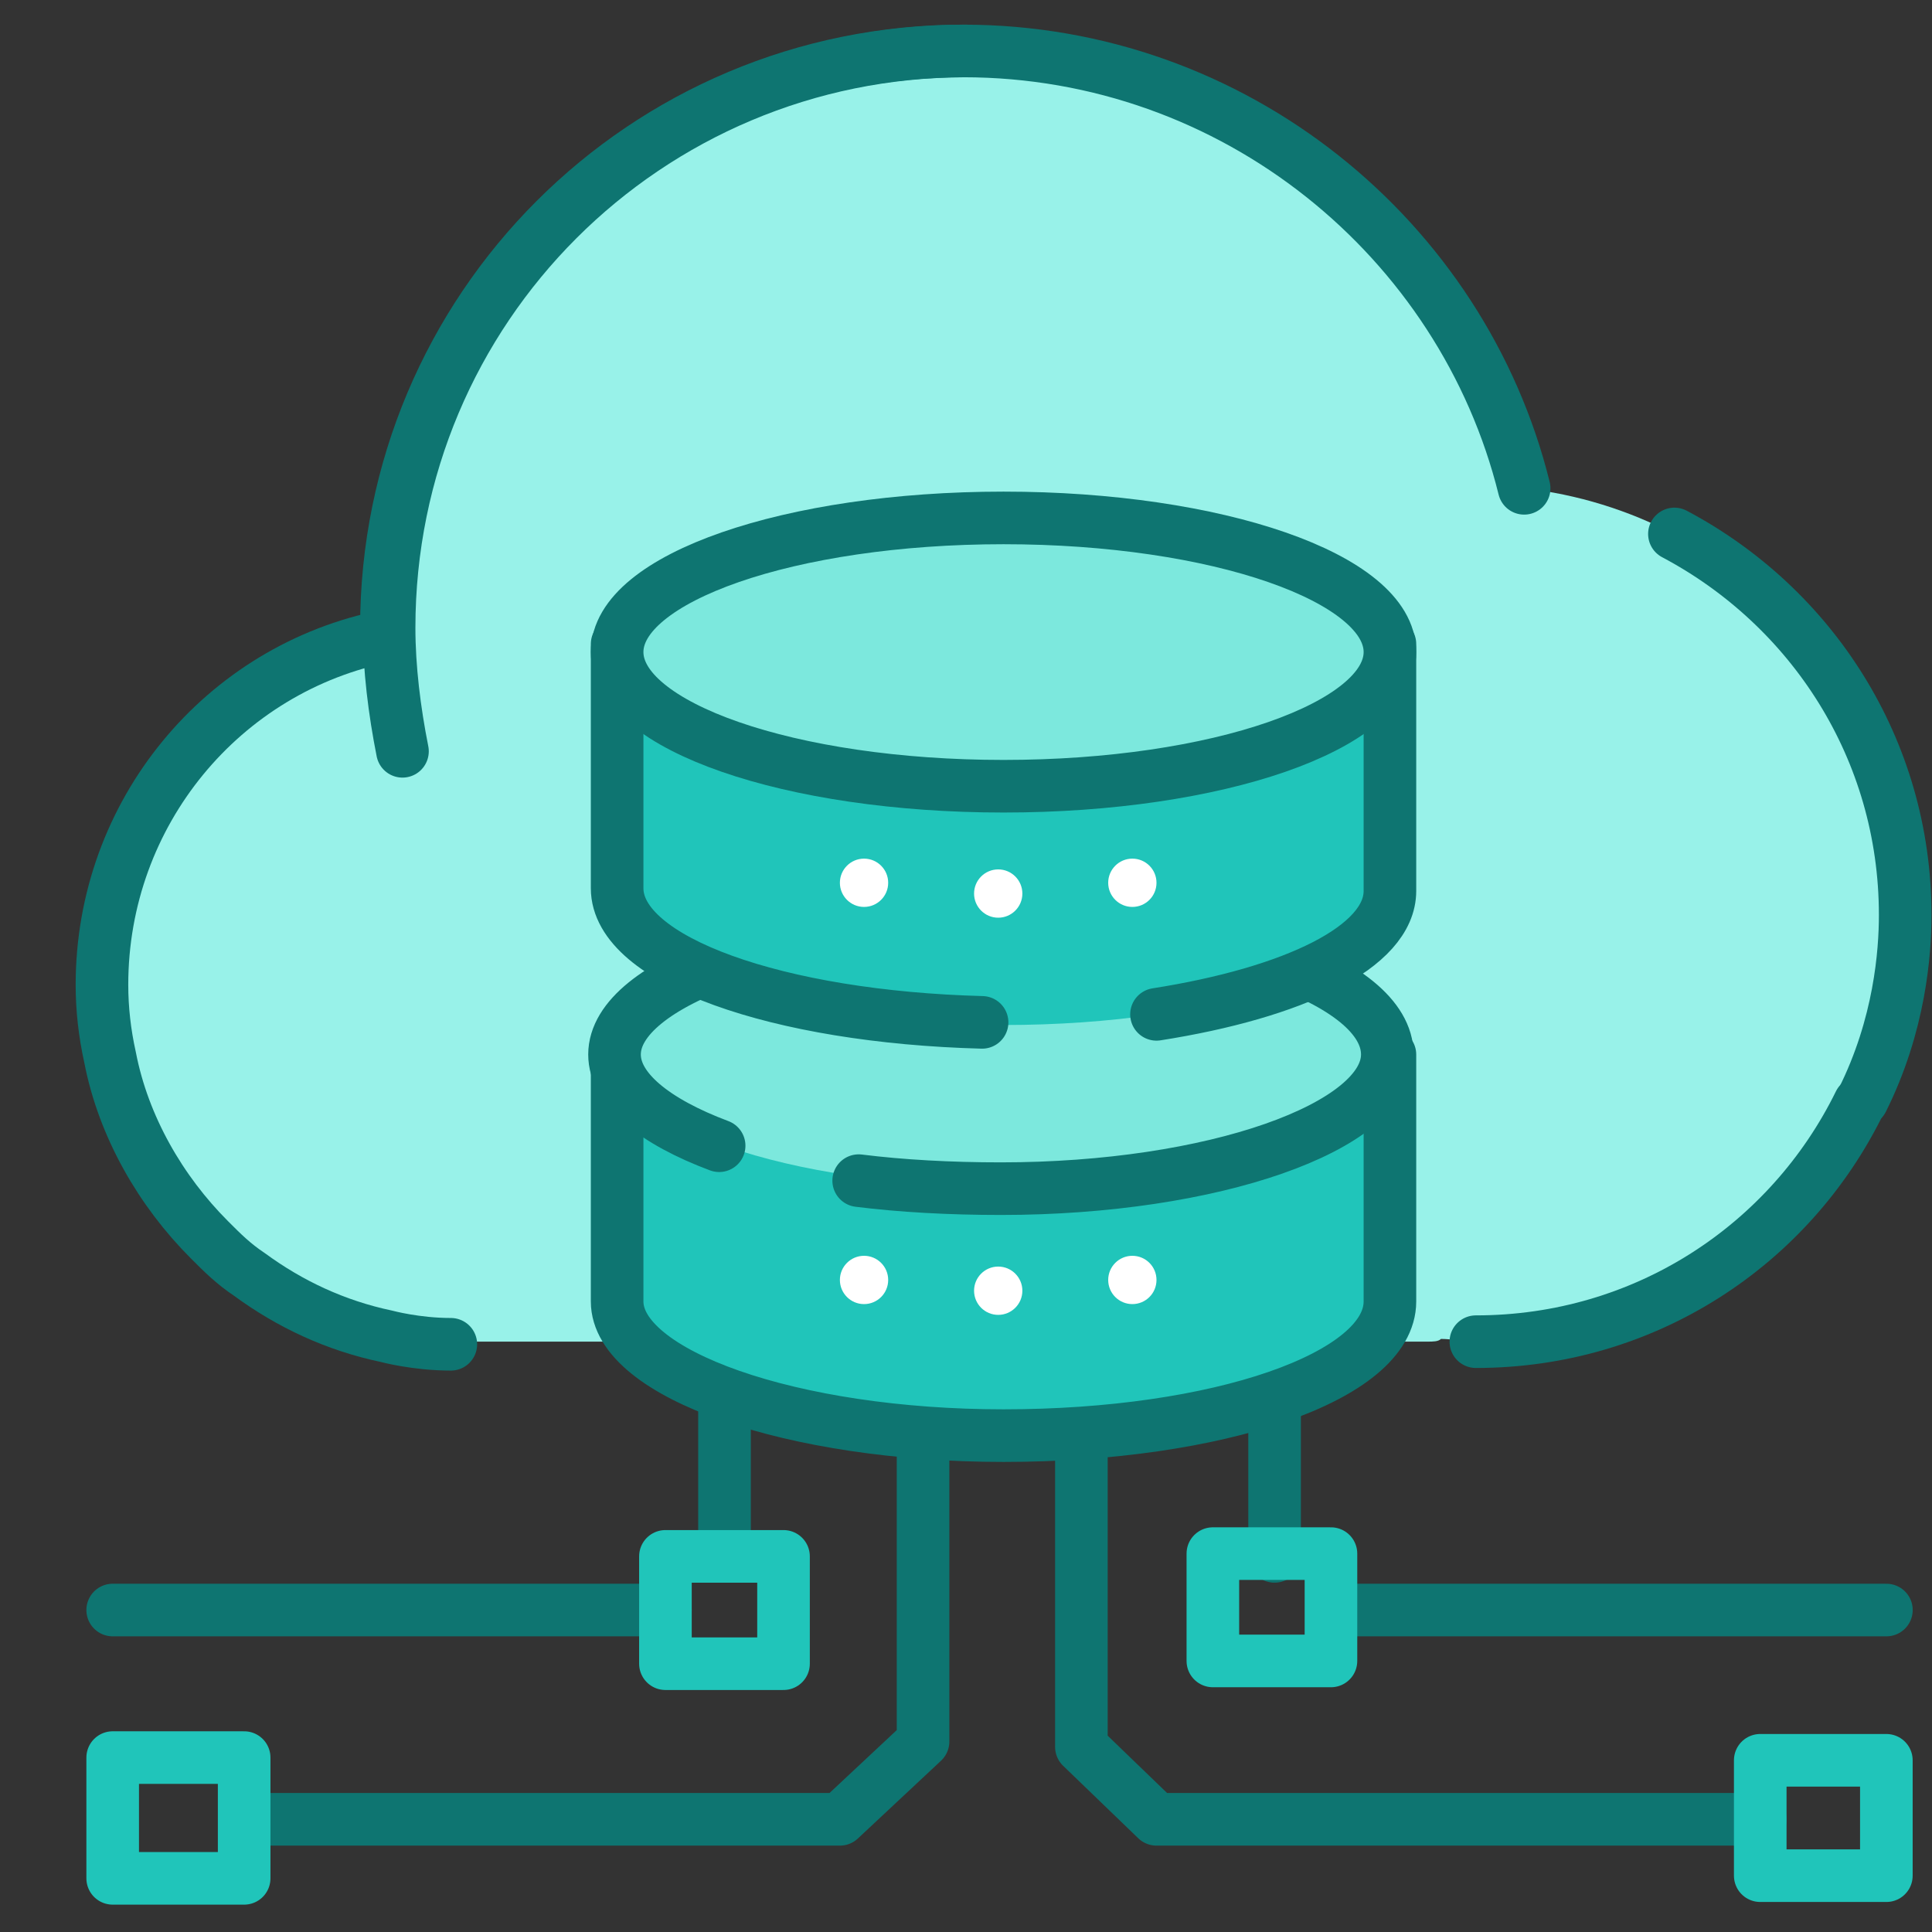 <svg width="40" height="40" viewBox="0 0 40 40" fill="none" xmlns="http://www.w3.org/2000/svg">
<rect x="0" y="0" width="40" height="40" fill="#333333" stroke="none"/>
<path d="M31.556 10.11C30.278 4.944 25.556 1.055 19.945 1.055C13.334 1.055 8 6.388 8 12.999C8 13.055 8 13.11 8 13.166C4.611 13.832 2.111 16.832 2.111 20.388C2.111 24.499 5.445 27.777 9.5 27.777C9.611 27.777 29.389 27.777 29.556 27.777C29.667 27.777 29.778 27.777 29.834 27.721C30.056 27.721 30.334 27.777 30.556 27.777C35.445 27.777 39.445 23.832 39.445 18.888C39.445 14.388 36 10.61 31.556 10.11Z" fill="#98F2E9"/>
<path d="M31.556 10.11C30.278 4.944 25.556 1.055 19.945 1.055C13.334 1.055 8 6.388 8 12.999C8 13.055 8 13.11 8 13.166C4.611 13.832 2.111 16.832 2.111 20.388C2.111 20.888 2.167 21.388 2.278 21.888C2.556 23.332 3.334 24.666 4.334 25.666C4.611 25.944 4.834 26.166 5.167 26.388C6 26.999 6.945 27.444 8 27.666C8 27.666 8.611 27.832 9.334 27.832" stroke="#0E7571" stroke-width="1.089" stroke-linecap="round" stroke-linejoin="round"/>
<path d="M38.556 22.777C39.334 21.221 39.445 19.721 39.445 18.944C39.445 15.499 37.5 12.555 34.667 11.055" stroke="#0E7571" stroke-width="1.089" stroke-linecap="round" stroke-linejoin="round"/>
<path d="M30.556 27.778C34.056 27.778 37.056 25.778 38.5 22.834" stroke="#0E7571" stroke-width="1.089" stroke-linecap="round" stroke-linejoin="round"/>
<path d="M12.777 21.89V26.945C12.777 28.445 16.389 29.723 20.777 29.723C25.222 29.723 28.777 28.501 28.777 26.945C28.777 26.945 28.777 26.945 28.777 26.89V21.834" fill="#20C5BA"/>
<path d="M12.777 21.89V26.945C12.777 28.445 16.389 29.723 20.777 29.723C25.222 29.723 28.777 28.501 28.777 26.945C28.777 26.945 28.777 26.945 28.777 26.89V21.834" stroke="#0E7571" stroke-width="1.089" stroke-linecap="round" stroke-linejoin="round"/>
<path d="M20.723 24.556C25.141 24.556 28.723 23.312 28.723 21.778C28.723 20.244 25.141 19 20.723 19C16.304 19 12.723 20.244 12.723 21.778C12.723 23.312 16.304 24.556 20.723 24.556Z" fill="#7CE8DD"/>
<path d="M14.889 23.721C13.556 23.221 12.723 22.555 12.723 21.832C12.723 20.332 16.334 19.055 20.723 19.055C25.111 19.055 28.723 20.277 28.723 21.832C28.723 23.332 25.111 24.61 20.723 24.61C19.667 24.61 18.667 24.555 17.778 24.444" stroke="#0E7571" stroke-width="1.089" stroke-linecap="round" stroke-linejoin="round"/>
<path d="M28.777 13.389H12.777V18.444C12.777 19.944 16.389 21.222 20.777 21.222C25.222 21.222 28.777 20 28.777 18.444C28.777 18.444 28.777 18.444 28.777 18.389V13.389Z" fill="#20C5BA"/>
<path d="M23.944 21.001C26.777 20.556 28.777 19.612 28.777 18.445C28.777 18.445 28.777 18.445 28.777 18.39V13.334H12.777V18.39C12.777 19.89 16.111 21.056 20.333 21.167" stroke="#0E7571" stroke-width="1.089" stroke-linecap="round" stroke-linejoin="round"/>
<path d="M20.777 16.278C25.196 16.278 28.777 15.035 28.777 13.5C28.777 11.966 25.196 10.723 20.777 10.723C16.359 10.723 12.777 11.966 12.777 13.5C12.777 15.035 16.359 16.278 20.777 16.278Z" fill="#7CE8DD"/>
<path d="M20.777 16.278C25.196 16.278 28.777 15.035 28.777 13.5C28.777 11.966 25.196 10.723 20.777 10.723C16.359 10.723 12.777 11.966 12.777 13.5C12.777 15.035 16.359 16.278 20.777 16.278Z" stroke="#0E7571" stroke-width="1.089" stroke-linecap="round" stroke-linejoin="round"/>
<path d="M17.889 18.777C18.165 18.777 18.389 18.553 18.389 18.277C18.389 18.001 18.165 17.777 17.889 17.777C17.613 17.777 17.389 18.001 17.389 18.277C17.389 18.553 17.613 18.777 17.889 18.777Z" fill="white"/>
<path d="M20.667 19C20.943 19 21.167 18.776 21.167 18.5C21.167 18.224 20.943 18 20.667 18C20.391 18 20.167 18.224 20.167 18.5C20.167 18.776 20.391 19 20.667 19Z" fill="white"/>
<path d="M23.444 18.777C23.721 18.777 23.944 18.553 23.944 18.277C23.944 18.001 23.721 17.777 23.444 17.777C23.168 17.777 22.944 18.001 22.944 18.277C22.944 18.553 23.168 18.777 23.444 18.777Z" fill="white"/>
<path d="M17.889 27C18.165 27 18.389 26.776 18.389 26.5C18.389 26.224 18.165 26 17.889 26C17.613 26 17.389 26.224 17.389 26.5C17.389 26.776 17.613 27 17.889 27Z" fill="white"/>
<path d="M20.667 27.223C20.943 27.223 21.167 26.999 21.167 26.723C21.167 26.447 20.943 26.223 20.667 26.223C20.391 26.223 20.167 26.447 20.167 26.723C20.167 26.999 20.391 27.223 20.667 27.223Z" fill="white"/>
<path d="M23.444 27C23.721 27 23.944 26.776 23.944 26.5C23.944 26.224 23.721 26 23.444 26C23.168 26 22.944 26.224 22.944 26.5C22.944 26.776 23.168 27 23.444 27Z" fill="white"/>
<path d="M8.333 15.555C8.167 14.721 8.056 13.832 8.056 12.999C8.056 6.388 13.389 1.055 20 1.055" stroke="#0E7571" stroke-width="1.089" stroke-linecap="round" stroke-linejoin="round"/>
<path d="M15 28.889V32.222" stroke="#0E7571" stroke-width="1.089" stroke-linecap="round" stroke-linejoin="round"/>
<path d="M13.777 33.334H2.333" stroke="#0E7571" stroke-width="1.089" stroke-linecap="round" stroke-linejoin="round"/>
<path d="M19.111 29.723V36.056L17.389 37.667H5.056" stroke="#0E7571" stroke-width="1.089" stroke-linecap="round" stroke-linejoin="round"/>
<path d="M22.389 29.723V36.167L23.944 37.667H36.444" stroke="#0E7571" stroke-width="1.089" stroke-linecap="round" stroke-linejoin="round"/>
<path d="M39.056 33.334H27.611" stroke="#0E7571" stroke-width="1.089" stroke-linecap="round" stroke-linejoin="round"/>
<path d="M26.389 28.945V32.223" stroke="#0E7571" stroke-width="1.089" stroke-linecap="round" stroke-linejoin="round"/>
<path d="M16.222 32.223H13.777V34.445H16.222V32.223Z" stroke="#20C5BA" stroke-width="1.089" stroke-linecap="round" stroke-linejoin="round"/>
<path d="M27.556 32.166H25.111V34.388H27.556V32.166Z" stroke="#20C5BA" stroke-width="1.089" stroke-linecap="round" stroke-linejoin="round"/>
<path d="M39.055 36.445H36.444V38.834H39.055V36.445Z" stroke="#20C5BA" stroke-width="1.089" stroke-linecap="round" stroke-linejoin="round"/>
<path d="M5.055 36.389H2.333V38.889H5.055V36.389Z" stroke="#20C5BA" stroke-width="1.089" stroke-linecap="round" stroke-linejoin="round"/>
</svg>
